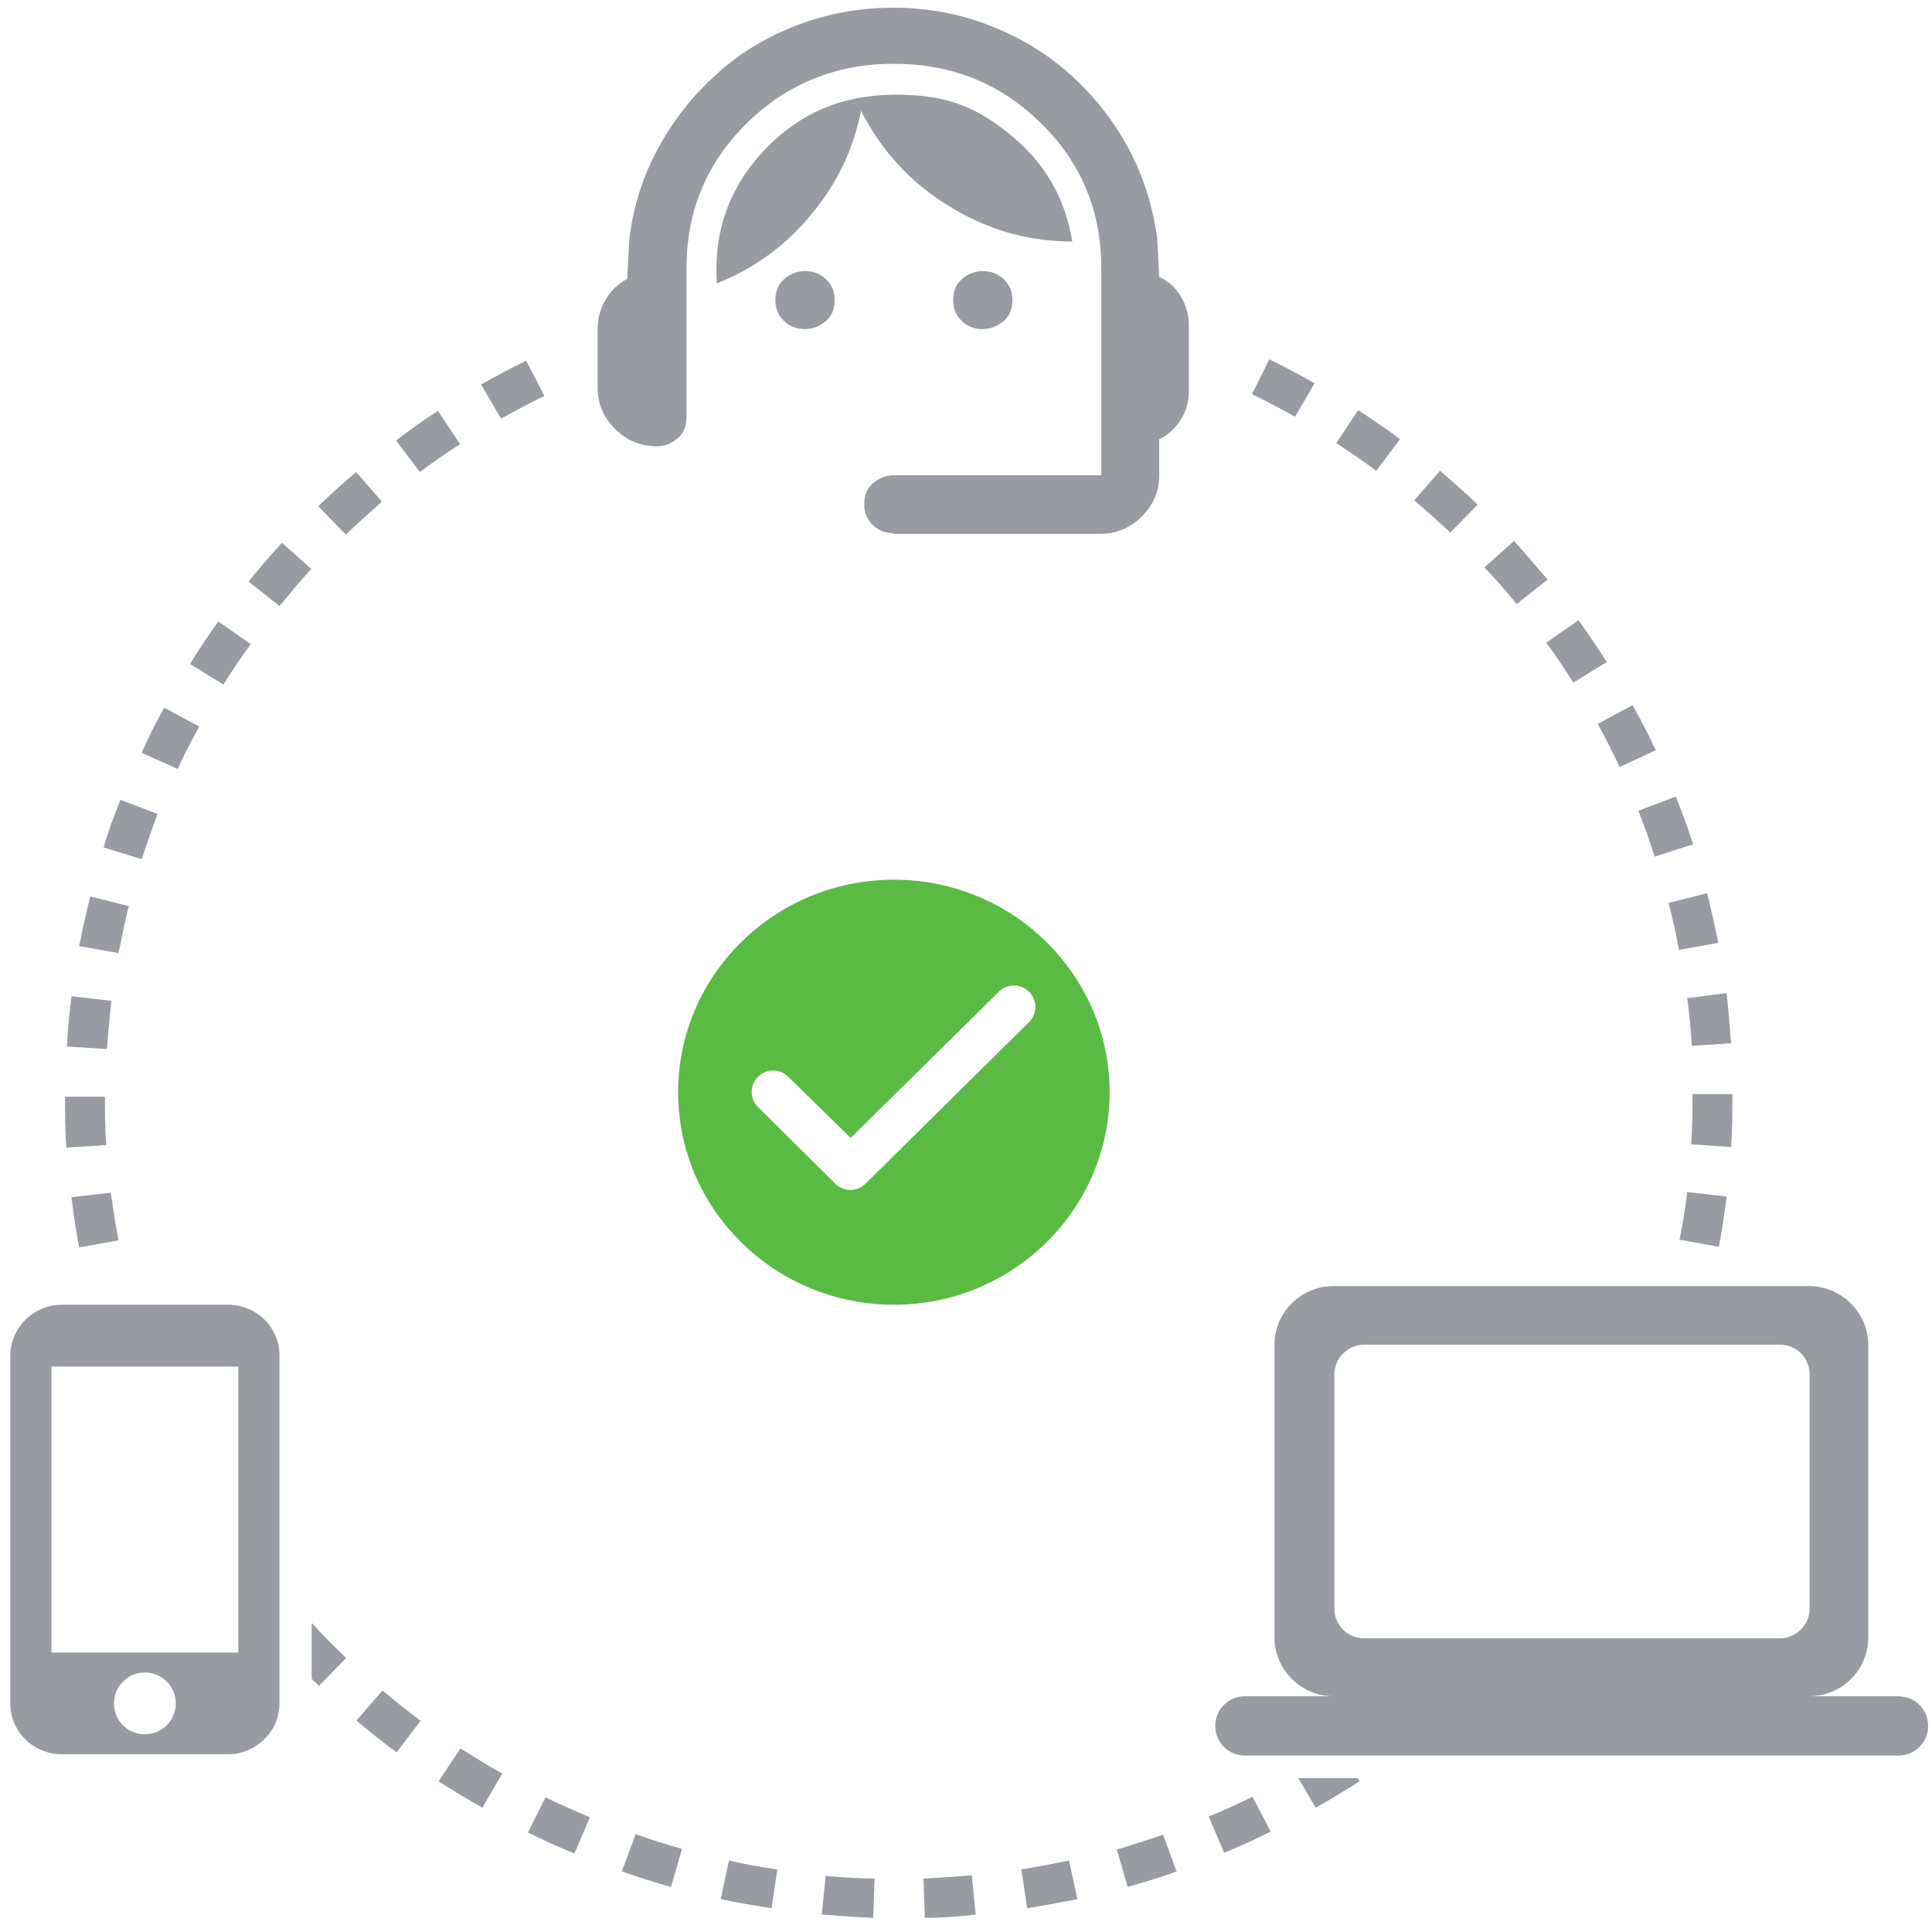 <?xml version="1.0" encoding="UTF-8"?>
<svg id="_レイヤー_2" xmlns="http://www.w3.org/2000/svg" version="1.1" viewBox="0 0 300 300">
  <!-- Generator: Adobe Illustrator 29.4.0, SVG Export Plug-In . SVG Version: 2.1.0 Build 152)  -->
  <defs>
    <style>
      .st0 {
        fill: #59bb44;
      }

      .st1 {
        fill: #989ba1;
      }
    </style>
  </defs>
  <path class="st1" d="M138.8,82.8c-1.3,0-2.4-.4-3.3-1.3-.9-.9-1.3-1.9-1.3-3.2s.4-2.4,1.3-3.2,2-1.3,3.3-1.3h32.2v-32.2c0-8.8-3.1-16.4-9.4-22.5-6.3-6.2-13.9-9.2-22.8-9.2s-16.6,3.1-22.8,9.2c-6.3,6.2-9.4,13.7-9.4,22.5v23.2c0,1.3-.4,2.4-1.3,3.2s-2,1.3-3.3,1.3c-2.5,0-4.7-.9-6.5-2.7-1.8-1.8-2.7-3.9-2.7-6.4v-9.1c0-1.6.4-3.1,1.2-4.5s1.9-2.5,3.4-3.3l.3-6c.6-5.1,2.1-9.9,4.5-14.3,2.4-4.4,5.4-8.2,9.1-11.5,3.6-3.3,7.8-5.8,12.5-7.6s9.7-2.7,14.9-2.7,10.2.9,14.8,2.7c4.7,1.8,8.9,4.3,12.5,7.5s6.7,7,9.1,11.4,3.9,9.1,4.6,14.3l.3,5.9c1.5.7,2.6,1.7,3.4,3.1s1.2,2.8,1.2,4.3v10.4c0,1.5-.4,3-1.2,4.3s-1.9,2.4-3.4,3.1v5.6c0,2.5-.9,4.6-2.7,6.4-1.8,1.8-4,2.7-6.5,2.7h-32.2,0ZM125,51.1c-1.3,0-2.4-.4-3.3-1.3s-1.3-1.9-1.3-3.2.4-2.4,1.3-3.2,2-1.3,3.3-1.3,2.4.4,3.3,1.3,1.3,1.9,1.3,3.2-.4,2.4-1.3,3.2-2,1.3-3.3,1.3ZM152.6,51.1c-1.3,0-2.4-.4-3.3-1.3s-1.3-1.9-1.3-3.2.4-2.4,1.3-3.2,2-1.3,3.3-1.3,2.4.4,3.3,1.3,1.3,1.9,1.3,3.2-.4,2.4-1.3,3.2-2,1.3-3.3,1.3ZM111.3,44c-.5-8,1.9-14.9,7.4-20.7s12.2-8.6,20.4-8.6,12.8,2.1,18,6.4,8.3,9.7,9.4,16.4c-7,0-13.4-1.9-19.3-5.6-5.9-3.6-10.4-8.6-13.5-14.7-1.2,6.1-3.8,11.4-7.8,16.2s-8.8,8.3-14.6,10.6h0Z"/>
  <path class="st1" d="M280.9,263.4c5.1,0,9.2-4.1,9.2-9.1v-45.5c0-5-4.2-9.1-9.2-9.1h-73.8c-5.1,0-9.2,4.1-9.2,9.1v45.5c0,5,4.2,9.1,9.2,9.1h-13.8c-2.5,0-4.6,2-4.6,4.6s2.1,4.6,4.6,4.6h101.5c2.5,0,4.6-2,4.6-4.6s-2.1-4.6-4.6-4.6h-13.8ZM211.8,208.8h64.6c2.5,0,4.6,2,4.6,4.6v36.4c0,2.5-2.1,4.6-4.6,4.6h-64.6c-2.5,0-4.6-2-4.6-4.6v-36.4c0-2.5,2.1-4.6,4.6-4.6Z"/>
  <path class="st0" d="M138.8,136.6c-18.5,0-33.5,14.8-33.5,33s15,33,33.5,33,33.5-14.8,33.5-33-15-33-33.5-33ZM129.7,183.8l-12-11.9c-1.3-1.3-1.3-3.4,0-4.7s3.4-1.3,4.7,0l9.7,9.5,23-22.7c1.3-1.3,3.4-1.3,4.7,0s1.3,3.4,0,4.7l-25.4,25.1c-1.3,1.3-3.4,1.3-4.7,0h0Z"/>
  <path class="st1" d="M35.4,202.6H9.6c-4.4,0-8,3.6-8,7.9v54c0,4.4,3.6,7.9,8,7.9h25.8c4.4,0,8-3.6,8-7.9v-54c0-4.4-3.6-7.9-8-7.9ZM22.5,269.3c-2.7,0-4.8-2.1-4.8-4.8s2.2-4.8,4.8-4.8,4.8,2.1,4.8,4.8-2.2,4.8-4.8,4.8ZM37,256.6H8v-44.4h29v44.4Z"/>
  <g>
    <path class="st1" d="M71.4,68.9l-3.4-5.1c-2.2,1.4-4.4,3-6.5,4.6l3.7,4.9c2-1.5,4.1-3,6.2-4.3Z"/>
    <path class="st1" d="M30.9,112.8l-5.4-2.9c-1.3,2.3-2.5,4.7-3.5,7l5.6,2.5c1-2.3,2.2-4.5,3.4-6.7h0Z"/>
    <path class="st1" d="M24.5,126.4l-5.8-2.2c-1,2.5-1.9,4.9-2.6,7.4l5.9,1.8c.8-2.4,1.6-4.7,2.5-7.1Z"/>
    <path class="st1" d="M48.4,88.4l-4.6-4.1c-1.8,1.9-3.5,3.9-5.2,6l4.8,3.8c1.6-1.9,3.2-3.9,4.9-5.7h0Z"/>
    <path class="st1" d="M59.3,77.9l-4-4.6c-2,1.7-4,3.5-5.9,5.3l4.3,4.4c1.8-1.7,3.7-3.4,5.6-5.1Z"/>
    <path class="st1" d="M84.5,61.4l-2.8-5.4c-2.4,1.2-4.7,2.4-7,3.7l3.1,5.3c2.2-1.2,4.4-2.4,6.7-3.5h0Z"/>
    <path class="st1" d="M17.2,185.2l-6.1.7c.3,2.6.7,5.2,1.2,7.8l6.1-1.1c-.5-2.5-.8-4.9-1.2-7.4Z"/>
    <path class="st1" d="M20,140.7l-6-1.5c-.6,2.5-1.2,5.1-1.7,7.7l6.1,1.1c.5-2.4,1-4.9,1.6-7.3h0Z"/>
    <path class="st1" d="M16.3,170.3h-6.2c0,2.6,0,5.3.2,7.9l6.2-.4c-.2-2.5-.2-5-.2-7.5h0Z"/>
    <path class="st1" d="M17.2,155.4l-6.1-.7c-.3,2.6-.6,5.2-.7,7.8l6.2.4c.2-2.5.4-5,.7-7.5Z"/>
    <path class="st1" d="M251.5,119.1l5.6-2.6c-1.1-2.4-2.3-4.7-3.6-7l-5.4,2.9c1.2,2.2,2.3,4.4,3.4,6.7h0Z"/>
    <path class="st1" d="M244.3,106l5.2-3.2c-1.4-2.2-2.9-4.4-4.4-6.5l-5,3.5c1.5,2,2.9,4.1,4.2,6.2Z"/>
    <path class="st1" d="M240.3,90c-1.7-2-3.4-4-5.2-6l-4.6,4.1c1.7,1.8,3.4,3.7,5,5.7l4.8-3.8h0Z"/>
    <path class="st1" d="M257,133l5.9-1.9c-.8-2.5-1.7-5-2.7-7.4l-5.8,2.2c.9,2.3,1.8,4.7,2.5,7h0Z"/>
    <path class="st1" d="M262.6,162.4l6.2-.4c-.2-2.6-.4-5.2-.7-7.8l-6.1.8c.3,2.5.6,5,.7,7.5h0Z"/>
    <path class="st1" d="M260.7,147.5l6.1-1.1c-.5-2.6-1.1-5.1-1.7-7.7l-6,1.5c.6,2.4,1.2,4.9,1.6,7.3Z"/>
    <path class="st1" d="M229.5,78.4c-1.9-1.8-3.9-3.6-5.9-5.3l-4,4.6c1.9,1.6,3.8,3.3,5.6,5l4.3-4.4h0Z"/>
    <path class="st1" d="M204.1,59.5c-2.3-1.3-4.7-2.6-7-3.7l-2.7,5.4c2.3,1.1,4.5,2.3,6.7,3.5l3.1-5.3h0Z"/>
    <path class="st1" d="M217.4,68.2c-2.1-1.6-4.3-3.1-6.5-4.5l-3.4,5.1c2.1,1.4,4.2,2.8,6.2,4.3l3.7-4.9h0Z"/>
    <path class="st1" d="M38.9,100l-5-3.5c-1.5,2.1-3,4.3-4.4,6.6l5.2,3.2c1.3-2.1,2.7-4.2,4.2-6.2Z"/>
    <path class="st1" d="M187.7,282.1l2.4,5.6c2.4-1,4.9-2.1,7.2-3.3l-2.8-5.4c-2.3,1.1-4.6,2.2-6.9,3.1h0Z"/>
    <path class="st1" d="M204.3,280.7c2.3-1.3,4.6-2.7,6.8-4.1l-.3-.5h-9.2l2.7,4.6Z"/>
    <path class="st1" d="M173.4,287.1l1.7,5.9c2.5-.7,5.1-1.5,7.6-2.4l-2.1-5.7c-2.4.8-4.8,1.6-7.2,2.3Z"/>
    <path class="st1" d="M260.8,192.5l6.1,1.1c.5-2.6.9-5.2,1.2-7.8l-6.1-.7c-.3,2.5-.7,5-1.2,7.4Z"/>
    <path class="st1" d="M158.6,290.3l.9,6c2.6-.4,5.2-.9,7.8-1.4l-1.3-6c-2.5.5-5,1-7.5,1.4h0Z"/>
    <path class="st1" d="M262.8,169.9v.3c0,2.5,0,5-.2,7.5l6.2.4c.2-2.6.2-5.3.2-7.9v-.3h-6.2,0Z"/>
    <path class="st1" d="M68.1,276.6c2.2,1.4,4.5,2.8,6.8,4.1l3.1-5.3c-2.2-1.2-4.4-2.6-6.5-3.9l-3.4,5.1Z"/>
    <path class="st1" d="M96.6,290.6c2.5.9,5.1,1.7,7.6,2.4l1.7-5.9c-2.4-.7-4.8-1.4-7.2-2.3l-2.1,5.7h0Z"/>
    <path class="st1" d="M81.9,284.5c2.4,1.2,4.8,2.3,7.3,3.3l2.4-5.6c-2.3-1-4.6-2-6.9-3.1l-2.7,5.4h0Z"/>
    <path class="st1" d="M55.4,267.2c2,1.7,4.1,3.4,6.2,4.9l3.7-4.9c-2-1.5-4-3.1-5.9-4.7l-4,4.6Z"/>
    <path class="st1" d="M143.4,291.7l.2,6.1c2.6,0,5.3-.2,7.9-.5l-.6-6.1c-2.5.2-5.1.4-7.6.5h0Z"/>
    <path class="st1" d="M112,294.9c2.6.6,5.2,1,7.8,1.4l.9-6c-2.5-.4-5-.8-7.5-1.4l-1.3,6h0Z"/>
    <path class="st1" d="M127.7,297.3c2.6.2,5.3.4,7.9.5l.2-6.1c-2.5,0-5.1-.2-7.6-.4l-.6,6.1h0Z"/>
  </g>
  <path class="st1" d="M53.8,257.5c-1.8-1.7-3.6-3.5-5.3-5.4h-.1v8.6c.4.4.8.7,1.1,1.1l4.3-4.4h0Z"/>
</svg>